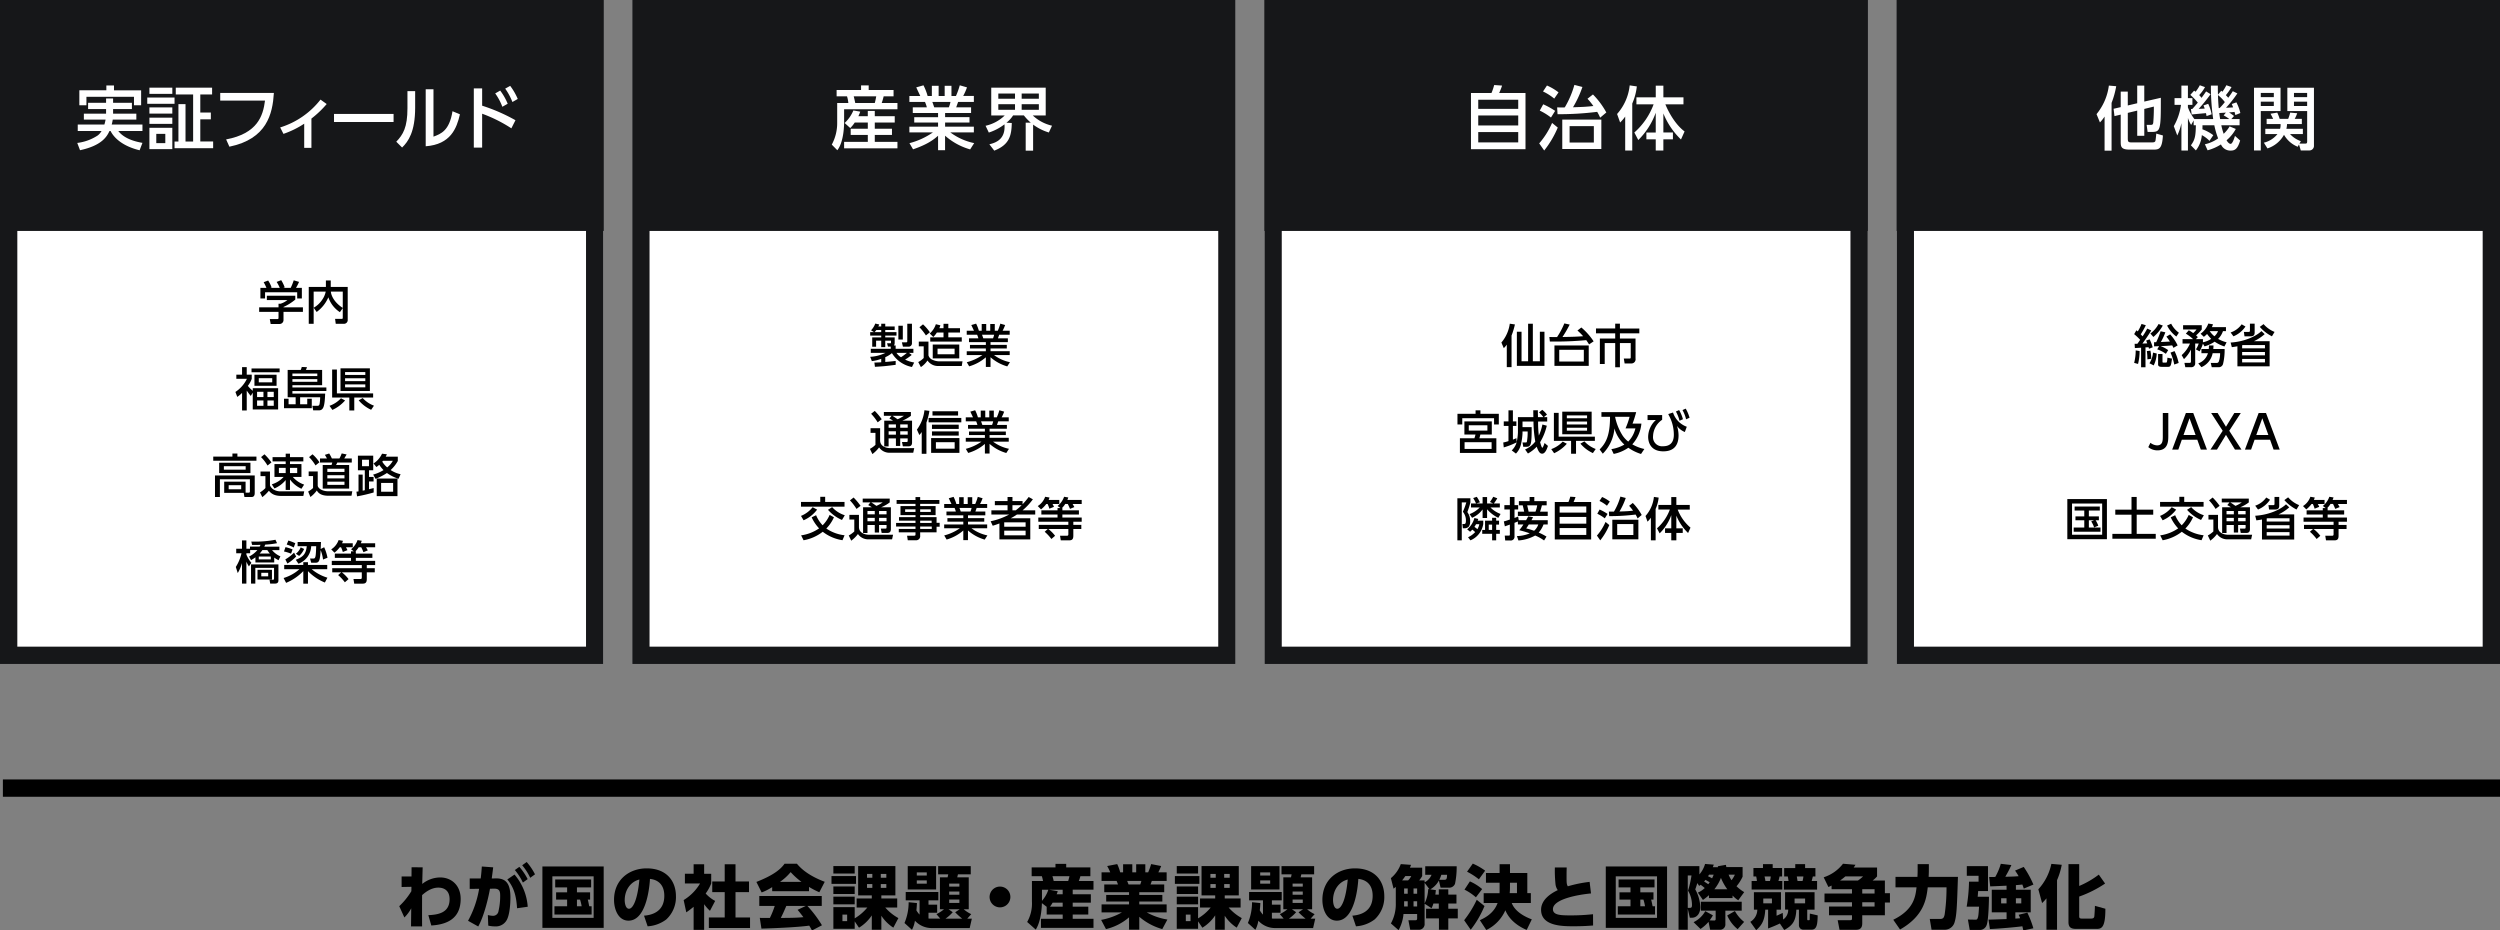 <svg xmlns="http://www.w3.org/2000/svg" width="866" height="322.32" viewBox="0 0 866 322.32">
  <rect x="0" y="0" width="866" height="322.32" fill="#808080" stroke="none"/>
  <g id="img_vision_01" transform="translate(-207 -37)">
    <rect id="長方形_1052" data-name="長方形 1052" width="865" height="6" transform="translate(208 307)"/>
    <g id="グループ_351" data-name="グループ 351">
      <g id="グループ_345" data-name="グループ 345">
        <g id="長方形_727" data-name="長方形 727">
          <rect id="長方形_1054" data-name="長方形 1054" width="209" height="230" transform="translate(207 37)" fill="#fff"/>
          <path id="パス_704" data-name="パス 704" d="M416,267H207V37H416Zm-203-6H410V43H213Z" fill="#161719"/>
        </g>
        <rect id="長方形_1048" data-name="長方形 1048" width="205.473" height="80" transform="translate(210.661 37)" fill="#161719"/>
      </g>
      <g id="実証フィールド">
        <g id="グループ_346" data-name="グループ 346">
          <path id="パス_705" data-name="パス 705" d="M246.174,74.783v1.584h8.055v2.064h-8.175a12.327,12.327,0,0,1-.361,1.7h10.653v2.257h-8.368c2,2.592,5.6,3.624,8.368,4.1l-.986,2.568c-5.748-1.392-8.826-4.2-10.052-6.672h-.385c-.841,1.824-2.549,5.016-10.2,6.648l-.962-2.52a16.524,16.524,0,0,0,7.094-2.592,5.267,5.267,0,0,0,1.323-1.536h-8.248V80.135h9.234a15.246,15.246,0,0,0,.409-1.7H236.05V76.367h7.695V74.783h-6.228V72.6h6.228V71.111h2.429V72.6h6.516v2.184ZM243.841,66.6h2.645v1.68h9.4v5.185h-2.477V70.535H236.939v2.928h-2.453V68.278h9.355Z" fill="#fff"/>
          <path id="パス_706" data-name="パス 706" d="M267.46,70.774v2.185h-9.45V70.774Zm-.769-3.408v2.16h-7.936v-2.16Zm0,6.841v2.136h-7.936V74.207Zm0,3.552v2.16h-7.936v-2.16Zm0,3.5v7.392h-7.936V81.264Zm-2.429,2.111h-3.126v3.217h3.126Zm7-10.3V86.016H273.9v-16.3h-6.012V67.366H280.47v2.353h-4.088v6.264h3.655v2.352h-3.655v7.681h4.449v2.328H267.46V86.016h1.347V73.079Z" fill="#fff"/>
          <path id="パス_707" data-name="パス 707" d="M301.874,69.19c-.457,7.321-2.429,15.938-15.415,18.626l-1.13-2.52c10.8-2.04,12.794-8.065,13.467-13.442H283.285V69.19Z" fill="#fff"/>
          <path id="パス_708" data-name="パス 708" d="M314.877,88.224h-2.5V79.847a31.358,31.358,0,0,1-7.19,3.528l-1.13-2.231A28.4,28.4,0,0,0,318.027,71.5l2.141,1.536a35.019,35.019,0,0,1-5.291,5.04Z" fill="#fff"/>
          <path id="パス_709" data-name="パス 709" d="M343.336,76.463v2.808H322.7V76.463Z" fill="#fff"/>
          <path id="パス_710" data-name="パス 710" d="M350.809,74.279c0,8.353-2.357,11.737-4.521,13.825l-2.02-2.016c2.357-2.448,3.872-4.968,3.872-11.569V68.566h2.669Zm6.348,10.057c2.622-.984,5.508-2.065,6.59-8.809l2.573,1.08c-1.131,4.872-3.223,10.417-11.856,11.065V67.918h2.693Z" fill="#fff"/>
          <path id="パス_711" data-name="パス 711" d="M384.138,81.456a49.21,49.21,0,0,0-10.124-5.065V88.128h-2.886V67.63h2.886v5.977a62.2,62.2,0,0,1,11.543,5.04Zm-3.872-13.081a20.6,20.6,0,0,1,2.6,4.56l-1.851,1.056a19.559,19.559,0,0,0-2.477-4.633Zm3.463-1.633a20.985,20.985,0,0,1,2.621,4.537L384.5,72.335A20.975,20.975,0,0,0,382,67.7Z" fill="#fff"/>
        </g>
      </g>
      <g id="学内_福島県_高速道路_橋梁等" data-name="学内 福島県 高速道路 橋梁等">
        <g id="グループ_347" data-name="グループ 347">
          <path id="パス_712" data-name="パス 712" d="M309.289,139.442v1.329a17.453,17.453,0,0,1-4.082,2.561v.128h6.723v1.569h-6.723V147.9a1.356,1.356,0,0,1-1.312,1.328h-3.138l-.3-1.7h2.577c.448,0,.448-.224.448-.512v-1.985h-6.707V143.46h6.707v-1.248h.705a7.325,7.325,0,0,0,2.368-1.265h-7.122v-1.505Zm-10-2.72a14.247,14.247,0,0,0-.961-1.969l1.553-.576a9.616,9.616,0,0,1,1.2,2.4l-.368.145h3.2a12.739,12.739,0,0,0-1.089-2.066l1.585-.607a12.945,12.945,0,0,1,1.216,2.5l-.528.176h2.593a18.189,18.189,0,0,0,1.056-2.625l1.841.544a15.954,15.954,0,0,1-1.056,2.081h2.033v3.665h-1.617v-2.145H298.82v2.145H297.2v-3.665Z"/>
          <path id="パス_713" data-name="パス 713" d="M315.667,143.6a8.9,8.9,0,0,0,3.009-2.865,7.346,7.346,0,0,0,1.153-2.721h-4.178v11.14h-1.7V136.4h5.939v-2.256h1.68V136.4h5.875v11.333a1.3,1.3,0,0,1-1.473,1.424H323.3l-.224-1.7h2.241c.192,0,.416,0,.416-.336v-3.409l-.992,1.424a9.931,9.931,0,0,1-4-5.154,12.31,12.31,0,0,1-4.05,5.09Zm10.068-5.586h-4.13c.145,1.521,1.265,3.809,4.13,5.65Z"/>
        </g>
        <g id="グループ_348" data-name="グループ 348">
          <path id="パス_714" data-name="パス 714" d="M293.862,174.164c-.577-.735-.9-1.152-1.393-1.872v6.883h-1.616v-6.083a9.753,9.753,0,0,1-1.666,1.392l-.64-1.712a11.513,11.513,0,0,0,3.986-4.545h-3.665v-1.442h1.985v-2.608h1.616v2.608H294.2v1.442a8.536,8.536,0,0,1-1.345,2.432,10.668,10.668,0,0,0,1.7,1.713v-.9h8.787v7.378H294.55v-5.826Zm10-8.2h-9.732v-1.328h9.732Zm-1.057,4.675h-7.667v-3.827h7.667Zm-4.546,2.08h-2.208v1.825h2.208Zm0,3.009h-2.208v1.841h2.208Zm3.042-7.715h-4.659v1.424H301.3Zm.528,4.706H299.64v1.825h2.193Zm0,3.009H299.64v1.841h2.193Z"/>
          <path id="パス_715" data-name="パス 715" d="M313.428,177.029v-1.9H315v3.266h-9.621v-3.266h1.585v1.9h2.449v-2.417h-2.769v-9.475h4.53a5.156,5.156,0,0,0,.352-1.025l1.809.08a6.094,6.094,0,0,1-.368.945h5.618v5.3H308.29v.785h11.765v1.232H308.29v.9h11.348c-.176,4.369-.544,5.794-2.208,5.794h-1.937l-.288-1.569h1.6c.625,0,.8-.144.913-.736a17.414,17.414,0,0,0,.192-2.226h-6.947v2.417Zm3.489-10.643H308.29v.88h8.627Zm0,1.936H308.29v.945h8.627Z"/>
          <path id="パス_716" data-name="パス 716" d="M326.537,175.717a13.157,13.157,0,0,1-4.4,3.281l-.992-1.424a9.989,9.989,0,0,0,3.969-2.609Zm-2.833-2.448h12.549v1.44h-6.531v4.466h-1.713v-4.466h-5.954v-9.7H323.7Zm1.248-8.676h10.18v7.843h-10.18Zm1.585,1.3v.992h7.011v-.992Zm0,2.128v1.008h7.011v-1.008Zm0,2.145v1.008h7.011v-1.008Zm9.027,8.787a12.462,12.462,0,0,1-4.321-3.281l1.392-.784a10.14,10.14,0,0,0,3.906,2.641Z"/>
        </g>
        <g id="グループ_349" data-name="グループ 349">
          <path id="パス_717" data-name="パス 717" d="M295.833,196.609H280.868v-1.44h6.642V194.1h1.729v1.072h6.594Zm-11.172,11.109V203.86h7.411v3.794h1.105c.256,0,.384-.1.384-.416v-4.226H283.172v6.146h-1.7V201.7h13.765v6.147c0,1.281-.848,1.312-.976,1.312h-2.593l-.256-1.44Zm9.092-6.851H282.917V197.3h10.836Zm-1.649-2.385h-7.555v1.2H292.1Zm-1.553,6.6h-4.337v1.408h4.337Z"/>
          <path id="パス_718" data-name="パス 718" d="M297.237,200.339h3.282v4.8a3.032,3.032,0,0,0,1.392,1.52,4.79,4.79,0,0,0,2.289.545h8.179l-.3,1.584h-7.619c-2.721,0-3.618-1.008-4.322-1.792a13.072,13.072,0,0,1-2.273,2.209l-.8-1.633a8.725,8.725,0,0,0,1.873-1.505v-4.13h-1.7Zm1.377-5.971a18.488,18.488,0,0,1,2.417,2.818l-1.361,1.072a14.887,14.887,0,0,0-2.241-2.913Zm2.545,10.4a9.275,9.275,0,0,0,4.1-2.56h-3.185v-4.45h3.889v-.928h-4.545v-1.489h4.545V194.16h1.489v1.185h4.626v1.489h-4.626v.928h3.97v4.45h-2.993a9.034,9.034,0,0,0,3.921,2.657l-.928,1.441a10.181,10.181,0,0,1-3.97-3.218v3.618H305.96V203.3a10.193,10.193,0,0,1-3.889,2.9Zm2.449-5.7v1.809h2.352v-1.809Zm3.841,0v1.809h2.5v-1.809Z"/>
          <path id="パス_719" data-name="パス 719" d="M313.922,200.307h3.138v5.026c.416,1.3,2.224,1.841,3.569,1.841h8.4l-.272,1.553h-7.971c-2.945,0-3.714-1.265-4.034-1.826a10.374,10.374,0,0,1-2.225,2.257l-.784-1.888a9.218,9.218,0,0,0,1.7-1.216v-4.147h-1.521Zm1.328-5.939a12.555,12.555,0,0,1,2.4,2.77l-1.361,1.089a14.308,14.308,0,0,0-2.225-2.882Zm13.606,2.865H323.83a7.076,7.076,0,0,1-.432.849h4.546v8.18h-9.156v-8.18h3.042a5.408,5.408,0,0,0,.272-.849h-4.258V195.81h2.417c-.24-.417-.64-1.137-.72-1.249l1.488-.481a13.157,13.157,0,0,1,.929,1.73h2.625a12.443,12.443,0,0,0,.784-1.746l1.7.353c-.127.239-.208.384-.816,1.393h2.609Zm-8.467,2.146v1.088h5.938v-1.088Zm0,2.24v1.089h5.938v-1.089Zm0,2.241v1.089h5.938V203.86Z"/>
          <path id="パス_720" data-name="パス 720" d="M336.441,207.59a52.655,52.655,0,0,1-5.762,1.345l-.208-1.618c.208-.015.512-.063.72-.1V201.4h1.441v5.57c.16-.032.528-.112.736-.16v-6.9h-2.385v-5.074h5.3v5.074h-1.456V202.2h1.584v1.585h-1.584v2.69c.272-.08.4-.113,1.616-.416Zm-1.632-11.332h-2.4v2.224h2.4Zm9.988-1.073v1.5a12.03,12.03,0,0,1-2.482,3.138,9.917,9.917,0,0,0,3.442,1.441l-.7,1.584a14.038,14.038,0,0,1-4.018-2,21.559,21.559,0,0,1-3.953,2.032l-.817-1.488a13.662,13.662,0,0,0,3.586-1.553A10.721,10.721,0,0,1,338.378,198a9.215,9.215,0,0,1-.992.784l-.993-1.232a8.152,8.152,0,0,0,2.945-3.394l1.681.208c-.176.385-.208.433-.4.817Zm-.112,13.669H337.5v-6.082h7.187Zm-1.505-4.561h-4.162v3.041h4.162Zm-3.521-7.667c-.113.144-.144.176-.241.3a8.316,8.316,0,0,0,1.7,1.984,7.258,7.258,0,0,0,1.953-2.288Z"/>
        </g>
        <g id="グループ_350" data-name="グループ 350">
          <path id="パス_721" data-name="パス 721" d="M293.3,229.778a9.217,9.217,0,0,0,2.849-2.224h-2.5v1.089h-1.3v.463a10.061,10.061,0,0,0,1.728,2.85l-.848,1.248a8.763,8.763,0,0,1-.88-1.665v7.619h-1.521v-7.106a13.906,13.906,0,0,1-1.472,3.457l-.673-2.113a14.734,14.734,0,0,0,1.969-4.753h-1.825V227.09h2v-2.9h1.521v2.9h1.248v-.736h3.33c.064-.113.112-.193.336-.625-1.121.048-1.841.048-1.889.048-.464,0-.784-.016-1.072-.032l-.24-1.152a37.081,37.081,0,0,0,8.355-.624l.544,1.184a25.2,25.2,0,0,1-4.081.5c-.08.176-.16.384-.321.705h5.219v1.2h-2.545a7.653,7.653,0,0,0,2.9,2.161l-.64,1.345a11.7,11.7,0,0,1-1.5-.914v1.681h-6.515v-1.776a13.758,13.758,0,0,1-1.52.976Zm10.149,2.738v5.506c0,1.136-.849,1.136-1.393,1.136H300.6l-.24-1.328h.945c.56,0,.624-.016.624-.7V233.7h-6.483v5.458h-1.488v-6.642Zm-2.242,1.873v3.361H296.2v-3.361Zm-4.562-4.611v1.009h4.163v-1.009Zm3.826-1.04a10.074,10.074,0,0,1-.864-1.184h-1.713a9.794,9.794,0,0,1-.944,1.184Zm-2.961,6.691v1.217H299.9v-1.217Z"/>
          <path id="パス_722" data-name="パス 722" d="M305.45,232.692h6.611v-.944h1.616v.944h6.675v1.472h-5.394a15.349,15.349,0,0,0,5.458,2.945l-.88,1.681a17.174,17.174,0,0,1-5.859-3.953v4.338h-1.616v-4.338a17.686,17.686,0,0,1-5.955,4.065l-.864-1.68a14.678,14.678,0,0,0,5.49-3.058H305.45Zm.448-6.163a14.081,14.081,0,0,1,2.449.8l-.528,1.473a12.7,12.7,0,0,0-2.449-.769Zm-.064,4.242a12.993,12.993,0,0,0,3.025-2.353l.721,1.36a13.755,13.755,0,0,1-3.026,2.434Zm1.057-6.531a19.86,19.86,0,0,1,2.4.929l-.544,1.488a11.6,11.6,0,0,0-2.434-1.024Zm11.3.5c-.032.513-.08,1.89-.112,2.434l1.216-.608a16.4,16.4,0,0,1,1.153,3.633l-1.552.624a13.022,13.022,0,0,0-.833-3.281c-.176,3.7-.544,4.386-1.729,4.386H314.8l-.4-1.457h1.249c.736,0,.769-1.12.88-4.274H314.8a6.819,6.819,0,0,1-4.418,6.082l-.928-1.376c2.689-.992,3.553-2.193,3.809-4.706h-3.169v-1.457Zm-8.708,4.082a5.351,5.351,0,0,0,1.681-2.209l1.185.544a6.78,6.78,0,0,1-1.729,2.417Z"/>
          <path id="パス_723" data-name="パス 723" d="M324.694,226.577a10.188,10.188,0,0,1-1.824,1.873l-1.137-1.152a6.27,6.27,0,0,0,2.561-3.218l1.5.257a5.2,5.2,0,0,1-.3.848h3.7v1.392h-2.353a7.248,7.248,0,0,1,.512.993l-1.6.64a10.938,10.938,0,0,0-.608-1.633Zm4.882,1.409-.96-.72a7.24,7.24,0,0,0,2.24-3.186l1.457.24c-.1.273-.16.465-.32.865h4.962v1.392H333.8c.352.593.416.705.608,1.073l-1.505.624c-.288-.72-.7-1.569-.768-1.7h-.88a8.124,8.124,0,0,1-1.121,1.409h.128v.785h5.731v1.472h-5.731v1.04h6.691v1.457h-2.9v1.088h2.769v1.425h-2.769v2.064c0,.881,0,1.858-1.361,1.858H329.7l-.256-1.6h2.4c.3,0,.48-.08.48-.56v-1.761H325.4a11.765,11.765,0,0,1,2.337,2.352l-1.28,1.105a15.393,15.393,0,0,0-2.321-2.5l1.073-.96h-3.122v-1.425h10.244V232.74h-10.4v-1.457h6.658v-1.04h-5.6v-1.472h5.6v-.785Z"/>
        </g>
      </g>
    </g>
    <g id="グループ_357" data-name="グループ 357">
      <g id="グループ_352" data-name="グループ 352">
        <g id="長方形_727-2" data-name="長方形 727-2">
          <rect id="長方形_1055" data-name="長方形 1055" width="209" height="230" transform="translate(426 37)" fill="#fff"/>
          <path id="パス_724" data-name="パス 724" d="M635,267H426V37H635Zm-203-6H629V43H432Z" fill="#161719"/>
        </g>
        <rect id="長方形_1048-2" data-name="長方形 1048-2" width="205.668" height="80" transform="translate(426.332 37)" fill="#161719"/>
      </g>
      <g id="産業界">
        <g id="グループ_353" data-name="グループ 353">
          <path id="パス_725" data-name="パス 725" d="M496.8,68.183h8.473V66.574h2.64v1.609h8.617v2.183H513.1a21.248,21.248,0,0,1-.672,2.305h5.448v2.183H499.4V79.2c0,.769,0,6.841-2.352,9.841l-1.92-1.944A15.65,15.65,0,0,0,497,79.439V72.671h3.864a11.064,11.064,0,0,0-.456-2.305h-3.6Zm6.289,11.256a11.362,11.362,0,0,1-1.56,1.92l-1.945-1.752a12.615,12.615,0,0,0,3.025-4.344l2.376.408a12.908,12.908,0,0,1-.648,1.584h3.264V75.431h2.424v1.824h6.913v2.184h-6.913V81.6h5.953v2.135h-5.953v2.4h7.849v2.257H499.4V86.136h8.209v-2.4h-5.928V81.6h5.928V79.439Zm-.361-9.073c.144.481.409,1.729.529,2.305h6.768c.216-.792.36-1.488.5-2.305Z" fill="#fff"/>
          <path id="パス_726" data-name="パス 726" d="M543.061,88.752A22.208,22.208,0,0,1,534.373,84v5.04h-2.425V84.023c-1.536,1.345-3.6,2.977-8.664,4.706l-1.249-2.137a25.393,25.393,0,0,0,8.113-3.72h-8.137V80.88h9.937V79.439h-8.257V77.591h8.257v-1.44h-8.761V74.183h4.873a11.522,11.522,0,0,0-.648-1.872h-5.4V70.246h3.769c-.168-.359-.936-1.992-1.392-2.975l2.5-.721a19.48,19.48,0,0,1,1.44,3.7h1.464V66.718h2.352v3.528h2.089V66.718h2.352v3.528h1.56a26.058,26.058,0,0,0,1.32-3.7l2.5.721a19.835,19.835,0,0,1-1.32,2.975h3.7v2.065h-5.448c-.12.312-.576,1.608-.672,1.872h5.16v1.968h-9v1.44h8.448v1.848h-8.448V80.88h9.96v1.992H536.2a20.9,20.9,0,0,0,8.256,3.7Zm-7.393-14.569a9.878,9.878,0,0,0,.577-1.872h-6.289c.12.264.552,1.584.672,1.872Z" fill="#fff"/>
          <path id="パス_727" data-name="パス 727" d="M549.717,86.976c3.12-.7,5.593-2.376,5.233-6.913a17.8,17.8,0,0,1-5.425,2.857L548.4,80.567a13.856,13.856,0,0,0,6.648-3.576h-4.68V67.366h18.866v9.625h-4.489a14.537,14.537,0,0,0,6.673,3.552l-1.1,2.353a17.856,17.856,0,0,1-5.449-2.737v9.026h-2.568v-9.7h1.752a17.41,17.41,0,0,1-2.376-2.5h-3.744a10.157,10.157,0,0,1-2.3,2.521l1.848.1c-.1,4.416-.84,7.537-6.073,9.578Zm3.1-17.57v1.8H558.6v-1.8Zm0,3.7v1.92H558.6V73.1Zm8.089-3.7v1.8h5.952v-1.8Zm0,3.7v1.92h5.952V73.1Z" fill="#fff"/>
        </g>
      </g>
      <g id="製造業_通信業_交通事業者等" data-name="製造業 通信業 交通事業者等">
        <g id="グループ_354" data-name="グループ 354">
          <path id="パス_728" data-name="パス 728" d="M509.889,162.59c.864-.016,1.472-.032,2.369-.1v-1.2a13.063,13.063,0,0,1-3.25.8l-.576-1.489a13.489,13.489,0,0,0,5.3-1.376h-5.09v-1.393h6.915v-.769h-.96l-.321-1.152h1.169c.144,0,.192-.1.192-.224V155H513.65v2.257h-1.392V155h-1.777v2.1h-1.345v-3.234h3.122v-.608h-3.826v-1.216h1.313l-1.009-.625a6.688,6.688,0,0,0,1.457-2.337l1.392.32c-.224.481-.256.545-.335.689h1.008v-.944h1.392v.944h3.266v1.217H513.65v.736h3.89v1.216h-3.89v.608h3.266V155.8a1.5,1.5,0,0,1-.256.865h.592v1.168H523.4v1.393h-1.536l.96.72a17.611,17.611,0,0,1-2.3,1.616,10.853,10.853,0,0,0,3.153,1.009l-.768,1.553a10.456,10.456,0,0,1-6.947-4.8,9.874,9.874,0,0,1-2.3,1.409v1.649c1.841-.144,2.9-.273,3.6-.353v1.345c-2.865.368-3.922.513-7.187.689Zm2.369-10.548v-.736h-1.681a5.666,5.666,0,0,1-.64.736Zm5.282,7.187a4.9,4.9,0,0,0,1.568,1.52,20.086,20.086,0,0,0,2.049-1.52Zm.656-9.4h1.537v4.786H518.2Zm3.089-.688H522.9v6.642a1.183,1.183,0,0,1-1.233,1.313h-1.888l-.368-1.505h1.408c.416,0,.464-.176.464-.449Z"/>
          <path id="パス_729" data-name="パス 729" d="M525.269,155.339h3.346v4.754a2.4,2.4,0,0,0,1.424,1.553,6.107,6.107,0,0,0,2.241.528h8.131l-.256,1.6h-8a4.361,4.361,0,0,1-3.874-1.9,8.186,8.186,0,0,1-2.289,2.288l-.912-1.744a7.6,7.6,0,0,0,1.889-1.409v-4.049h-1.7Zm1.457-5.986a15.1,15.1,0,0,1,2.385,2.752l-1.377,1.089a17.711,17.711,0,0,0-2.241-2.833Zm6.018.335a6.88,6.88,0,0,1-.352.993h1.441V149.16H535.5v1.521h4.049v1.505H535.5v1.665h4.657v1.472H529.239v-1.472h4.594v-1.665h-2.3a9.191,9.191,0,0,1-1.233,1.552l-1.233-1.217a7.24,7.24,0,0,0,2.114-3.216Zm6.547,6.66v4.8H530.1v-4.8Zm-7.523,1.424v1.937h5.906v-1.937Z"/>
          <path id="パス_730" data-name="パス 730" d="M555.912,163.919a14.822,14.822,0,0,1-5.795-3.17v3.361H548.5v-3.344a15.247,15.247,0,0,1-5.778,3.136l-.832-1.424A16.93,16.93,0,0,0,547.3,160h-5.426v-1.329H548.5v-.96h-5.506v-1.232H548.5v-.961h-5.842V154.2h3.249a7.7,7.7,0,0,0-.432-1.248h-3.6v-1.377h2.513c-.112-.24-.624-1.328-.929-1.984l1.665-.481a13.026,13.026,0,0,1,.96,2.465h.977v-2.352h1.568v2.352h1.393v-2.352h1.569v2.352h1.04a17.5,17.5,0,0,0,.881-2.465l1.664.481a13.261,13.261,0,0,1-.88,1.984h2.465v1.377h-3.634c-.08.208-.384,1.072-.448,1.248h3.442v1.313h-6v.961h5.634v1.232h-5.634v.96h6.643V160h-5.427a13.953,13.953,0,0,0,5.507,2.465Zm-4.931-9.717a6.483,6.483,0,0,0,.385-1.248h-4.194c.08.176.368,1.057.448,1.248Z"/>
        </g>
        <g id="グループ_355" data-name="グループ 355">
          <path id="パス_731" data-name="パス 731" d="M508.56,185.339h3.314v4.225c0,2.034,2.032,2.674,3.553,2.674h8.26l-.337,1.584h-7.987a4.328,4.328,0,0,1-3.842-1.841,10.886,10.886,0,0,1-2.32,2.306l-.865-1.793a9.471,9.471,0,0,0,1.921-1.392v-4.146h-1.7Zm1.457-6a22.016,22.016,0,0,1,2.417,2.881l-1.409,1.072a17.114,17.114,0,0,0-2.273-2.961Zm5.826,1.7H513.17v-1.328h9.364v1.328a12.762,12.762,0,0,1-2.977,1.681h3.377v7.571c0,1.137-.656,1.328-1.3,1.328h-1.889l-.289-1.5h1.569c.368,0,.4-.209.4-.464v-.785h-2.593v2.61h-1.488v-2.61h-2.529v2.753H513.3v-8.9h3.041a8.153,8.153,0,0,0-1.264-.752Zm-1.024,2.978v1.152h2.529v-1.152Zm0,2.369v1.183h2.529V186.38Zm1.312-5.347c.609.368,1.2.784,1.793,1.2a13.3,13.3,0,0,0,2.177-1.2Zm2.705,2.978v1.152h2.593v-1.152Zm0,2.369v1.183h2.593V186.38Z"/>
          <path id="パス_732" data-name="パス 732" d="M527.915,194.19h-1.632v-7.539a7.707,7.707,0,0,1-.817,1.041l-.848-1.873a13.939,13.939,0,0,0,2.609-6.707l1.729.208a23.086,23.086,0,0,1-1.041,4.082ZM540,183.307H528.667V181.77H540Zm-.656,10.563h-9.8v-5.122h9.8Zm-.24-8.291h-9.268v-1.473H539.1Zm0,2.321h-9.268v-1.472H539.1Zm-.225-6.962h-8.867v-1.473h8.867Zm-1.184,9.251h-6.5v2.241h6.5Z"/>
          <path id="パス_733" data-name="パス 733" d="M555.579,193.919a14.822,14.822,0,0,1-5.795-3.17v3.361h-1.617v-3.344a15.247,15.247,0,0,1-5.778,3.136l-.832-1.424a16.93,16.93,0,0,0,5.41-2.481h-5.426v-1.329h6.626v-.96h-5.506v-1.232h5.506v-.961h-5.842V184.2h3.249a7.7,7.7,0,0,0-.432-1.248h-3.6v-1.377h2.513c-.112-.24-.624-1.328-.929-1.984l1.665-.481a13.026,13.026,0,0,1,.96,2.465h.977v-2.352h1.568v2.352h1.393v-2.352h1.569v2.352h1.04a17.5,17.5,0,0,0,.881-2.465l1.664.481a13.261,13.261,0,0,1-.88,1.984h2.465v1.377h-3.634c-.08.208-.384,1.072-.448,1.248h3.442v1.313h-6v.961h5.634v1.232h-5.634v.96h6.643V190H551a13.953,13.953,0,0,0,5.507,2.465Zm-4.931-9.717a6.483,6.483,0,0,0,.385-1.248h-4.194c.08.176.368,1.057.448,1.248Z"/>
        </g>
        <g id="グループ_356" data-name="グループ 356">
          <path id="パス_734" data-name="パス 734" d="M492.835,209.1v1.76h6.707v1.649H484.464v-1.649h6.675V209.1Zm-8.371,6.61A9.908,9.908,0,0,0,488.5,212.7l1.552.832a11.718,11.718,0,0,1-4.69,3.7Zm5.234-.24a11.433,11.433,0,0,0,2.257,3.489,11.606,11.606,0,0,0,2.433-3.6l1.489.833a13.31,13.31,0,0,1-2.641,3.889,13.99,13.99,0,0,0,6.322,2.337l-.72,1.713A14.725,14.725,0,0,1,492,221.2a15.055,15.055,0,0,1-6.643,2.946l-.848-1.7a14.5,14.5,0,0,0,6.227-2.417,14.079,14.079,0,0,1-2.577-3.826Zm5.554-2.8a9.982,9.982,0,0,0,4.386,2.817l-.976,1.632a13.714,13.714,0,0,1-4.85-3.52Z"/>
          <path id="パス_735" data-name="パス 735" d="M501.229,215.339h3.313v4.225c0,2.034,2.033,2.674,3.554,2.674h8.259l-.336,1.584h-7.987a4.328,4.328,0,0,1-3.842-1.841,10.886,10.886,0,0,1-2.32,2.306l-.865-1.793a9.471,9.471,0,0,0,1.921-1.392v-4.146h-1.7Zm1.457-6a22.014,22.014,0,0,1,2.417,2.881l-1.409,1.072a17.116,17.116,0,0,0-2.273-2.961Zm5.826,1.7h-2.673v-1.328H515.2v1.328a12.762,12.762,0,0,1-2.977,1.681H515.6v7.571c0,1.137-.656,1.328-1.3,1.328h-1.89l-.288-1.5H513.7c.368,0,.4-.209.4-.464v-.785h-2.593v2.61h-1.488v-2.61h-2.529v2.753h-1.521v-8.9h3.041a8.154,8.154,0,0,0-1.264-.752Zm-1.024,2.978v1.152h2.529v-1.152Zm0,2.369v1.183h2.529V216.38Zm1.312-5.347c.609.368,1.2.784,1.793,1.2a13.3,13.3,0,0,0,2.177-1.2Zm2.705,2.978v1.152H514.1v-1.152Zm0,2.369v1.183H514.1V216.38Z"/>
          <path id="パス_736" data-name="パス 736" d="M532.405,211.529h-6.659v.769h5.346v3.137h-5.346v.705h5.682v1.952H532.5v1.361h-1.073V221.4h-5.682v1.169a1.4,1.4,0,0,1-1.392,1.584h-2.9l-.241-1.584h2.417c.432,0,.5-.128.5-.5V221.4h-5.794v-1.184h5.794v-.832h-6.722v-1.233h6.722v-.8h-5.714V216.14h5.714v-.705h-5.2V212.3h5.2v-.769h-6.546V210.2h6.546v-1.024h1.617V210.2h6.659Zm-8.276,1.906h-3.585v.9h3.585Zm5.3,0h-3.682v.9h3.682Zm.288,3.92h-3.97v.8h3.97Zm.048,2.034h-4.018v.832h4.018Z"/>
          <path id="パス_737" data-name="パス 737" d="M548.1,223.919a14.821,14.821,0,0,1-5.795-3.17v3.361h-1.617v-3.344a15.247,15.247,0,0,1-5.778,3.136l-.832-1.424a16.943,16.943,0,0,0,5.41-2.481h-5.426v-1.329h6.626v-.96h-5.506v-1.232h5.506v-.961H534.85V214.2H538.1a7.708,7.708,0,0,0-.432-1.248h-3.6v-1.377h2.513c-.112-.24-.624-1.328-.929-1.984l1.665-.481a13.026,13.026,0,0,1,.96,2.465h.977v-2.352h1.568v2.352h1.393v-2.352h1.569v2.352h1.04a17.506,17.506,0,0,0,.881-2.465l1.664.481a13.274,13.274,0,0,1-.88,1.984h2.465v1.377h-3.634c-.08.208-.384,1.072-.448,1.248h3.442v1.313h-6v.961h5.634v1.232h-5.634v.96h6.643V220h-5.427a13.953,13.953,0,0,0,5.507,2.465Zm-4.931-9.717a6.474,6.474,0,0,0,.385-1.248h-4.194c.08.176.368,1.057.448,1.248Z"/>
          <path id="パス_738" data-name="パス 738" d="M564.787,209.961a21.609,21.609,0,0,1-3.554,3.81h4.37v1.456H559.28a22.692,22.692,0,0,1-2.16,1.3h6.77v7.331H553.2v-5.538c-.768.3-1.248.464-2.321.8l-.72-1.553a23.827,23.827,0,0,0,6.418-2.336h-6.162v-1.456h5.6v-1.777h-4.4v-1.425h4.4V209.16h1.7v1.409h3.505v1.1a22.033,22.033,0,0,0,2.113-2.514Zm-2.514,7.971h-7.41v1.537h7.41Zm0,2.881h-7.41v1.617h7.41Zm-3.409-7.042a21.591,21.591,0,0,0,2.049-1.777h-3.2v1.777Z"/>
          <path id="パス_739" data-name="パス 739" d="M569.44,211.577a10.154,10.154,0,0,1-1.825,1.873l-1.136-1.152a6.27,6.27,0,0,0,2.561-3.218l1.5.257a5.119,5.119,0,0,1-.3.848h3.7v1.392h-2.353a7.176,7.176,0,0,1,.513.993l-1.6.64a11.05,11.05,0,0,0-.608-1.633Zm4.882,1.409-.961-.72a7.233,7.233,0,0,0,2.241-3.186l1.457.24c-.1.273-.16.465-.32.865H581.7v1.392h-3.154c.352.593.416.705.609,1.073l-1.505.624c-.288-.72-.7-1.569-.768-1.7H576a8.165,8.165,0,0,1-1.12,1.409h.128v.785h5.73v1.472h-5.73v1.04H581.7v1.457h-2.9v1.088h2.769v1.425H578.8v2.064c0,.881,0,1.858-1.361,1.858H574.45l-.256-1.6h2.4c.3,0,.48-.08.48-.56v-1.761h-6.931a11.767,11.767,0,0,1,2.337,2.352l-1.28,1.105a15.365,15.365,0,0,0-2.322-2.5l1.073-.96h-3.121v-1.425h10.244V217.74H566.67v-1.457h6.659v-1.04h-5.6v-1.472h5.6v-.785Z"/>
        </g>
      </g>
    </g>
    <g id="グループ_362" data-name="グループ 362">
      <g id="長方形_727-3" data-name="長方形 727-3">
        <rect id="長方形_1056" data-name="長方形 1056" width="209" height="230" transform="translate(645 37)" fill="#fff"/>
        <path id="パス_740" data-name="パス 740" d="M854,267H645V37H854Zm-203-6H848V43H651Z" fill="#161719"/>
      </g>
      <rect id="長方形_1048-3" data-name="長方形 1048-3" width="209" height="80" transform="translate(645 37)" fill="#161719"/>
      <g id="自治体">
        <g id="グループ_358" data-name="グループ 358">
          <path id="パス_741" data-name="パス 741" d="M723.648,69.215a19.9,19.9,0,0,0,.937-2.761l2.736.192a20.905,20.905,0,0,1-1.009,2.569h9.122V88.68H716.545V69.215Zm9.266,2.328h-13.85v3.168h13.85Zm0,5.448h-13.85v3.481h13.85Zm0,5.761h-13.85v3.576h13.85Z" fill="#fff"/>
          <path id="パス_742" data-name="パス 742" d="M740.18,86.664a27.582,27.582,0,0,0,4.464-7.081l1.967,1.608a33.638,33.638,0,0,1-4.7,7.945Zm4.08-8.953a21.4,21.4,0,0,0-3.889-2.4l1.2-2.184a26.552,26.552,0,0,1,4.128,2.28Zm1.128-6.553a18.061,18.061,0,0,0-3.889-2.471l1.368-2.065A18.2,18.2,0,0,1,746.875,69ZM758.8,69.719a27.9,27.9,0,0,1,4.632,6.24l-2.136,1.8a16.09,16.09,0,0,0-1.031-2.016,106.95,106.95,0,0,1-13.731.817l-.143-2.353c1.872.023,2.088.023,2.64,0a31.862,31.862,0,0,0,3.336-7.8l2.784.72a36.821,36.821,0,0,1-3.263,7.033c3.744-.12,4.56-.168,7.056-.432a22.378,22.378,0,0,0-2.041-2.52Zm2.9,18.889H748.172V78.432h13.537Zm-2.592-7.92h-8.4v5.688h8.4Z" fill="#fff"/>
          <path id="パス_743" data-name="パス 743" d="M769.966,77.375a14.109,14.109,0,0,1-1.753,2.064l-1.056-2.952a17.642,17.642,0,0,0,4.368-9.913l2.473.361a20.247,20.247,0,0,1-1.584,5.927V89.136h-2.448Zm3.168,5.521a24.087,24.087,0,0,0,6.673-9.746h-5.953V70.727h6.7V66.67h2.64v4.057h6.96V73.15h-6.264c1.368,3.337,3.744,7.225,6.648,9.385l-1.248,2.785a26.131,26.131,0,0,1-6.1-9.025v6.6H786.5v2.375h-3.312v3.865h-2.64V85.271h-3.24V82.9h3.24V76.055a25.365,25.365,0,0,1-6.049,9.457Z" fill="#fff"/>
        </g>
      </g>
      <g id="仙台市_宮城県及び_隣接自治体" data-name="仙台市 宮城県及び 隣接自治体">
        <g id="グループ_359" data-name="グループ 359">
          <path id="パス_744" data-name="パス 744" d="M730.6,164.175h-1.649V156.38a8.045,8.045,0,0,1-1.041,1.216l-.832-1.937a12.723,12.723,0,0,0,2.913-6.53l1.777.256a25.593,25.593,0,0,1-1.168,3.857Zm7.378-15.03v13h2.434V151.914H742v11.813h-9.556V151.914h1.617v10.228h2.273v-13Z"/>
          <path id="パス_745" data-name="パス 745" d="M754.775,150.441a22.359,22.359,0,0,1,4.258,4.8l-1.584,1.057c-.4-.656-.609-.961-.976-1.473a116.749,116.749,0,0,1-12.6.48l-.176-1.569c.529.016.752.016,2.674.016a25.956,25.956,0,0,0,2.512-4.722l1.857.4a40.286,40.286,0,0,1-2.5,4.305c2.9-.048,4.754-.08,7.155-.272a18.889,18.889,0,0,0-1.968-1.969Zm2.562,13.3H745.46v-7.074h11.877Zm-1.7-5.57h-8.516v4.066h8.516Z"/>
          <path id="パス_746" data-name="パス 746" d="M766.508,149.112h1.633v1.681h6.722v1.665h-6.722v1.809h5.41v6.93a1.457,1.457,0,0,1-1.456,1.713h-2.322l-.287-1.713H771.5c.336,0,.385-.16.385-.48v-4.882h-3.746v8.388h-1.633v-8.388h-3.633V163.1h-1.681v-8.836h5.314v-1.809H759.85v-1.665h6.658Z"/>
        </g>
        <g id="グループ_360" data-name="グループ 360">
          <path id="パス_747" data-name="パス 747" d="M724.541,184.043v-2.178H713.529v2.178h-1.665v-3.714h6.275v-1.184h1.68v1.184h6.37v3.714Zm-.783,3.489H719.8c-.128.512-.177.688-.337,1.281h5.875v5.074H712.713v-5.074h5.025a10.65,10.65,0,0,0,.369-1.281h-3.841V182.97h9.492Zm-.065,2.657h-9.364v2.321h9.364Zm-1.457-5.875h-6.45v1.841h6.45Z"/>
          <path id="パス_748" data-name="パス 748" d="M730.665,193.022a6.406,6.406,0,0,0,1.7-2.8,24.631,24.631,0,0,1-4.465,1.76l-.175-1.7a14.4,14.4,0,0,0,1.808-.48v-5.25H727.9V182.97h1.633v-3.841h1.536v3.841h1.2v1.585h-1.2v4.721a11.45,11.45,0,0,0,1.2-.5l.112,1.377a19.091,19.091,0,0,0,.433-3.361v-5.3h5.345c-.032-1.712-.032-1.9-.032-2.368h1.585c0,.336.031,1.92.048,2.368h1.856a8.9,8.9,0,0,0-1.5-1.632l1.12-.9a8.828,8.828,0,0,1,1.633,1.648l-1.073.88h1.153v1.537h-3.153a37.938,37.938,0,0,0,.256,4.85,16.553,16.553,0,0,0,1.232-3.825l1.522.416a19.624,19.624,0,0,1-2.306,5.714c.112.4.528,1.92.753,1.92s.656-1.215.783-1.648l1.169,1.009c-.24.736-.864,2.688-1.985,2.688-.608,0-1.168-.288-1.9-2.417a12.824,12.824,0,0,1-3.041,2.369l-.993-1.408a9.023,9.023,0,0,0,3.537-2.737,41.457,41.457,0,0,1-.624-6.931H734.4v1.937h3.169c0,2.433,0,5.138-.432,6.034-.384.768-.864.768-1.536.768h-.946l-.255-1.488h1.041c.287,0,.4-.064.463-.208a18,18,0,0,0,.273-3.618H734.4v.625a20.247,20.247,0,0,1-.512,3.7,6.7,6.7,0,0,1-1.762,3.346Z"/>
          <path id="パス_749" data-name="パス 749" d="M749.75,190.717a13.177,13.177,0,0,1-4.4,3.281l-.993-1.424a9.975,9.975,0,0,0,3.969-2.609Zm-2.834-2.448h12.549v1.44h-6.53v4.466h-1.713v-4.466h-5.954v-9.7h1.648Zm1.248-8.676h10.181v7.843H748.164Zm1.586,1.3v.992h7.01v-.992Zm0,2.128v1.008h7.01v-1.008Zm0,2.145v1.008h7.01v-1.008Zm9.027,8.787a12.467,12.467,0,0,1-4.322-3.281l1.393-.784a10.124,10.124,0,0,0,3.906,2.641Z"/>
          <path id="パス_750" data-name="パス 750" d="M765.178,192.574a12.978,12.978,0,0,0,4.5-1.569,12.247,12.247,0,0,1-3.442-5.6,13.932,13.932,0,0,1-4.034,8.755l-1.089-1.472c2.209-2.225,3.6-4.882,3.6-11.3h-2.977v-1.633h12.037a36.263,36.263,0,0,1-1.264,3.985h3.073a12.366,12.366,0,0,1-3.153,7.171,13.885,13.885,0,0,0,4.177,1.617l-1.153,1.729a15.631,15.631,0,0,1-4.4-2.161,13.5,13.5,0,0,1-5.073,2.144Zm4.9-7.171a26.328,26.328,0,0,0,1.408-4.017h-5.009v.063a19.3,19.3,0,0,0,2.608,6.451,9.188,9.188,0,0,0,1.937,2.065A9.651,9.651,0,0,0,773.5,185.4Z"/>
          <path id="パス_751" data-name="パス 751" d="M782.77,180.777v1.633a7.158,7.158,0,0,0-3.154,5.731,3.14,3.14,0,0,0,3.457,3.44c2.322,0,3.745-1.168,3.745-4a14,14,0,0,0-1.392-6.066c-.287-.545-.384-.753-.543-1.089l1.648-.529a7.811,7.811,0,0,0,4.77,4.931l-.672,1.824a6.38,6.38,0,0,1-2.722-2.112,10.97,10.97,0,0,1,.544,3.281c0,3.154-1.376,5.522-5.281,5.522-4.9,0-5.25-3.9-5.25-4.962a7.947,7.947,0,0,1,2.672-5.89l-2.881.031v-1.744Zm5.874-1.728a13.048,13.048,0,0,1,1.329,3.169l-1.186.528a13.325,13.325,0,0,0-1.248-3.2Zm2.289-.5a13.626,13.626,0,0,1,1.329,3.152l-1.2.545a12.3,12.3,0,0,0-1.249-3.2Z"/>
        </g>
        <g id="グループ_361" data-name="グループ 361">
          <path id="パス_752" data-name="パス 752" d="M711.832,209.608h4.514v1.425a28.2,28.2,0,0,1-1.057,3.346,5.286,5.286,0,0,1,.977,3.265,3.04,3.04,0,0,1-.48,1.777,2.01,2.01,0,0,1-1.377.576h-.672l-.16-1.473h.5c.464,0,.72-.128.72-1.249a4.665,4.665,0,0,0-1.056-2.993,23.912,23.912,0,0,0,1.185-3.249h-1.568v13.142h-1.522Zm7.235,7.156a4.809,4.809,0,0,1-.192.591H720.8v1.169a7.321,7.321,0,0,1-4.45,5.651l-.817-1.072a7.97,7.97,0,0,0,2.465-1.778,9.54,9.54,0,0,0-.992-.864,6.119,6.119,0,0,1-.768.736l-1.008-.832a7.7,7.7,0,0,0,2.5-3.922Zm-3.008-1.681a9.831,9.831,0,0,0,3.521-2.289h-3.025V211.4H718.3a12.653,12.653,0,0,0-.992-1.873l1.248-.431a11.979,11.979,0,0,1,1.089,1.921l-1.33.383h2.258v-2.224h1.553V211.4h2.112l-1.135-.511a11.85,11.85,0,0,0,1.152-1.81l1.408.528a17.129,17.129,0,0,1-1.184,1.793h2.065v1.393h-3.25a9.743,9.743,0,0,0,3.506,2.241l-.785,1.345a11.912,11.912,0,0,1-3.889-2.978v3.041h-1.553v-2.977a8.962,8.962,0,0,1-3.65,2.9Zm2.24,3.505a9.18,9.18,0,0,1-.561.929,6.866,6.866,0,0,1,1.026.8,5.186,5.186,0,0,0,.672-1.729Zm7.971-1.233v1.377h-.993v1.841h1.266v1.345h-1.266v2.257h-1.408v-2.257h-3.426v-1.345h.977v-3.218h2.449v-.992h1.408v.992Zm-3.569,1.377v1.841h1.168v-1.841Z"/>
          <path id="パス_753" data-name="パス 753" d="M732.793,217.644c-.354.16-.785.32-1.169.464v4.738a1.293,1.293,0,0,1-1.473,1.377h-1.745l-.16-1.7h1.3c.352,0,.465,0,.465-.384v-3.425c-.577.208-1.473.527-1.73.607l-.352-1.7c.529-.145.8-.208,2.082-.656v-3.49h-1.9v-1.5h1.9V209.16h1.616v2.818h1.265v1.5h-1.265v2.929a12.684,12.684,0,0,0,1.265-.479l.191,1.263h2.562c.5-.864.576-1.04.719-1.328l1.682.288c-.145.288-.272.561-.545,1.04h5.635v1.473h-1.457a8.725,8.725,0,0,1-1.681,2.817,19.6,19.6,0,0,1,2.705,1.393l-.832,1.345a14.948,14.948,0,0,0-3.089-1.713,14.019,14.019,0,0,1-5.795,1.713l-.528-1.521a12.11,12.11,0,0,0,4.45-.944,35.2,35.2,0,0,0-3.634-1.089,17.22,17.22,0,0,0,1.441-2h-1.92Zm4.064-8.484h1.633v1.425h4.274v1.473h-1.649a20.348,20.348,0,0,1-.639,2.176h2.657v1.49h-10.34v-1.49h2.176c-.127-.719-.321-1.472-.5-2.176h-1.328v-1.473h3.712Zm-.271,9.508c-.608.961-.672,1.041-.9,1.377a23.7,23.7,0,0,1,2.721.816,4.886,4.886,0,0,0,1.457-2.193Zm-.561-6.61c.256,1.1.353,1.488.481,2.176h2.385a10.229,10.229,0,0,0,.591-2.176Z"/>
          <path id="パス_754" data-name="パス 754" d="M750.314,210.89a13.187,13.187,0,0,0,.625-1.841l1.825.128a14.548,14.548,0,0,1-.672,1.713h6.082v12.98h-12.6V210.89Zm6.179,1.551h-9.235v2.114h9.235Zm0,3.634h-9.235V218.4h9.235Zm0,3.842h-9.235V222.3h9.235Z"/>
          <path id="パス_755" data-name="パス 755" d="M760.176,222.526a18.369,18.369,0,0,0,2.977-4.722l1.313,1.072a22.5,22.5,0,0,1-3.138,5.3Zm2.72-5.97a14.2,14.2,0,0,0-2.591-1.6l.8-1.457a17.656,17.656,0,0,1,2.753,1.521Zm.753-4.37a12.038,12.038,0,0,0-2.592-1.649l.912-1.377a12.143,12.143,0,0,1,2.673,1.585Zm8.949-.96a18.638,18.638,0,0,1,3.088,4.161l-1.424,1.2a10.72,10.72,0,0,0-.689-1.345,71.231,71.231,0,0,1-9.155.544l-.1-1.568c1.248.015,1.393.015,1.76,0a21.278,21.278,0,0,0,2.225-5.2l1.857.48a24.489,24.489,0,0,1-2.177,4.69c2.5-.081,3.041-.113,4.706-.289a15,15,0,0,0-1.361-1.68Zm1.935,12.6h-9.027v-6.786h9.027ZM772.8,218.54h-5.6v3.794h5.6Z"/>
          <path id="パス_756" data-name="パス 756" d="M778.869,216.331a9.336,9.336,0,0,1-1.168,1.377l-.7-1.969a11.765,11.765,0,0,0,2.913-6.61l1.649.239a13.56,13.56,0,0,1-1.057,3.954v10.853h-1.633Zm2.113,3.682a16.051,16.051,0,0,0,4.45-6.5h-3.969V211.9h4.465v-2.705h1.761V211.9h4.642v1.618h-4.178a15.452,15.452,0,0,0,4.434,6.257l-.832,1.858a17.421,17.421,0,0,1-4.066-6.019v4.4H789.9V221.6h-2.209v2.577h-1.761V221.6h-2.16v-1.585h2.16v-4.562a16.907,16.907,0,0,1-4.033,6.307Z"/>
        </g>
      </g>
    </g>
    <g id="グループ_367" data-name="グループ 367">
      <g id="長方形_727-4" data-name="長方形 727-4">
        <rect id="長方形_1057" data-name="長方形 1057" width="209" height="230" transform="translate(864 37)" fill="#fff"/>
        <path id="パス_757" data-name="パス 757" d="M1073,267H864V37h209Zm-203-6h197V43H870Z" fill="#161719"/>
      </g>
      <rect id="長方形_1048-4" data-name="長方形 1048-4" width="209" height="80" transform="translate(864 37)" fill="#161719"/>
      <g id="他機関">
        <g id="グループ_363" data-name="グループ 363">
          <path id="パス_758" data-name="パス 758" d="M936.024,77.375a12.914,12.914,0,0,1-1.608,2.04l-1.176-2.88a19.51,19.51,0,0,0,4.272-9.889l2.545.216a29.62,29.62,0,0,1-1.609,5.784V89.185h-2.424Zm8.04-3.84,3.265-.768V66.646h2.448V72.19l5.737-1.319c0,5.857,0,8.736-.5,10.345-.36,1.151-.985,1.488-2.52,1.488h-1.56l-.336-2.448h1.271c.649,0,.961-.025,1.033-.937,0-.1.215-2.208.192-5.4l-3.313.816v9.313h-2.448V75.311l-3.265.793v8.76c0,1.272.168,1.464,1.37,1.464H952.3c.768,0,1.176-.048,1.344-.552.072-.216.24-1.824.288-2.5l2.3.649c-.263,4.608-1.32,4.9-3.193,4.9h-8.352c-3.025,0-3.072-1.08-3.072-2.856V76.7l-2.16.528-.312-2.544,2.472-.576V68.734h2.447Z" fill="#fff"/>
          <path id="パス_759" data-name="パス 759" d="M972.356,85.8a10.011,10.011,0,0,0-2.64-1.992,9.8,9.8,0,0,1-2.064,5.3l-1.728-1.776c1.439-1.92,1.656-3.313,1.728-6.937h-.768V78.72L966,80.279a11.182,11.182,0,0,1-1.1-2.424V89.136h-2.257V79.655a18.294,18.294,0,0,1-1.44,4.273l-1.2-3.216a20.6,20.6,0,0,0,2.5-7.394H960.26V70.99h2.375V66.646h2.257V70.99h1.559v2.328h-1.559v.865a15.153,15.153,0,0,0,2.256,4.056h6.5a78.008,78.008,0,0,1-.792-11.593h2.4c0,1.1,0,1.728.048,3.144l1.152-1.367c.216.216.287.264.384.359a15.192,15.192,0,0,0,1.368-2.256l1.8.624a19.193,19.193,0,0,1-1.968,2.809c.288.312.527.552.816.912a25.605,25.605,0,0,0,1.584-2.28l1.584.767a40.808,40.808,0,0,1-3.936,4.969c1.391-.048,1.8-.072,2.471-.144-.214-.528-.311-.768-.479-1.152l1.608-.576a15.524,15.524,0,0,1,1.368,3.7l-1.728.7c-.168-.7-.216-.84-.288-1.1-.624.1-1.32.144-1.9.192.5.312.625.408,1.729,1.224l-.936,1.08H982.8V80.4h-6.336a21.887,21.887,0,0,0,.816,2.953,12.109,12.109,0,0,0,2.064-2.569l2.136.889a13.686,13.686,0,0,1-3.192,3.912c.264.479.816,1.248,1.416,1.248s1.2-1.776,1.488-2.761l1.8,1.609c-.841,2.784-1.727,3.48-3.216,3.48a3.527,3.527,0,0,1-3.432-2.136,16.9,16.9,0,0,1-4.633,2.04l-.937-2.088a12.6,12.6,0,0,0,4.585-2.04,28.579,28.579,0,0,1-1.319-4.537h-4.1c0,.577,0,.888-.024,1.393a13.951,13.951,0,0,1,3.768,2.04ZM966.4,74.759c.455-.48.984-1.08,1.92-2.208a23.136,23.136,0,0,0-2.593-2.689l1.321-1.464c.216.168.384.289.5.384a13.024,13.024,0,0,0,1.464-2.256l1.8.648a12.914,12.914,0,0,1-2.016,2.761,12.377,12.377,0,0,1,.816.96c.84-1.128,1.176-1.632,1.584-2.233l1.56.96a58.4,58.4,0,0,1-4.128,5.089c.6-.024,1.512-.048,2.089-.1-.168-.456-.265-.72-.433-1.08l1.632-.576a14.694,14.694,0,0,1,1.2,3.648l-1.777.6a8.954,8.954,0,0,0-.192-1.008c-.1,0-4.537.408-4.944.456l-.265-1.9Zm11.281-2.4a13.513,13.513,0,0,0-2.376-2.423c.023,1.08.144,3.192.263,4.488h.313A20.432,20.432,0,0,0,977.685,72.358Zm.36,3.649c-.288.024-2.16.144-2.28.144.095.865.239,1.8.288,2.088h3.191a14.384,14.384,0,0,0-1.967-1.272Z" fill="#fff"/>
          <path id="パス_760" data-name="パス 760" d="M987.787,67.391h9.193v8.088h-6.84V89.112h-2.353Zm2.353,1.8v1.464h4.512V69.19Zm0,3.025v1.512h4.512V72.215Zm12.793,15.625a9.6,9.6,0,0,1-4.753-4.152,10.134,10.134,0,0,1-5.737,4.728L991.2,86.424a8.642,8.642,0,0,0,4.705-2.977h-4.2V81.623h5.113a4.663,4.663,0,0,0,.168-1.655h-4.824v-1.8h2.256c-.217-.479-.672-1.344-.912-1.776l2.328-.384a14.694,14.694,0,0,1,.84,2.16h2.952a16.931,16.931,0,0,0,.7-2.16l2.424.216a10.741,10.741,0,0,1-.863,1.944h2.472v1.8h-5.136A7.2,7.2,0,0,1,999,81.623h5.713v1.824h-4.44a9.134,9.134,0,0,0,3.744,2.449l-.48.84h2.064c.408,0,.6-.144.6-.744V75.479h-6.865V67.391h9.217V87.384a1.593,1.593,0,0,1-1.729,1.728h-2.832l-.623-2.064Zm-1.3-18.65v1.464h4.56V69.19Zm0,3.025v1.512h4.56V72.215Z" fill="#fff"/>
        </g>
      </g>
      <g id="総務省_JAXA_国土交通省等" data-name="総務省 JAXA 国土交通省等">
        <g id="グループ_364" data-name="グループ 364">
          <path id="パス_761" data-name="パス 761" d="M948.354,154.715a19.2,19.2,0,0,0-2.083-1.969l.77-1.329a5.772,5.772,0,0,1,.48.385,13.553,13.553,0,0,0,1.3-2.593l1.489.447a24.7,24.7,0,0,1-1.761,3.154c.4.432.545.576.641.688a25.707,25.707,0,0,0,1.616-2.673l1.392.641c-.944,1.632-2.72,4.1-3.073,4.546.545-.017.8-.033,1.681-.065-.144-.4-.224-.608-.384-.96l1.2-.448a14.473,14.473,0,0,1,1.073,2.769l-1.281.5c-.08-.3-.111-.384-.16-.544-.288.032-.848.064-1.057.064v6.9h-1.52v-6.787c-1.488.1-1.649.1-2.161.127l-.08-1.471a9.615,9.615,0,0,0,.976-.032C947.648,155.739,948.1,155.1,948.354,154.715Zm-.194,3.889a18.581,18.581,0,0,1-.543,4.466l-1.346-.368a17.281,17.281,0,0,0,.53-4.322Zm3.746-.144a13.615,13.615,0,0,1,.273,2.817l-1.313.208a22.018,22.018,0,0,0-.192-2.865Zm2.178.993a10.26,10.26,0,0,1-1.041,4.129l-1.473-.752a8.142,8.142,0,0,0,1.233-3.682Zm2.112-9.684a13.922,13.922,0,0,1-3.265,3.954l-1.04-1.2a9.78,9.78,0,0,0,2.833-3.281Zm-1.28,7.138c-.369.017-1.393.065-1.745.065v-1.425c.177,0,.336,0,.736-.016a31.693,31.693,0,0,0,1.536-3.777l1.633.351a19.885,19.885,0,0,1-1.553,3.362c.641-.016,2.385-.112,3.122-.144a11.984,11.984,0,0,0-1.216-1.713l1.312-.784a15.383,15.383,0,0,1,2.593,3.825l-1.457.849a8.651,8.651,0,0,0-.432-.864c-1.728.16-1.953.176-4,.256a10.906,10.906,0,0,1,2.61,1.392l-.8,1.28a10.988,10.988,0,0,0-2.992-1.552Zm1.168,2.722v2.609c0,.32.08.367.336.367h.816c.321,0,.465,0,.561-1.7l1.584.32c-.3,2.242-.416,2.849-1.328,2.849h-2.289c-.5,0-1.2-.111-1.2-.816v-3.633Zm4.8-6.051a10.649,10.649,0,0,1-3.2-3.809l1.409-.64a8.651,8.651,0,0,0,2.673,3.121Zm-.625,5.042a17.428,17.428,0,0,1,1.425,4.114l-1.521.544a18.891,18.891,0,0,0-1.3-4.13Z"/>
          <path id="パス_762" data-name="パス 762" d="M970.086,156.043a11.257,11.257,0,0,1-1.152,2.674l-1.281-.705a7.11,7.11,0,0,0,.976-2.017h-1.216v6.915a1.291,1.291,0,0,1-1.473,1.28h-1.952l-.3-1.488H965.4c.321,0,.544-.08.544-.432v-4.178a11.763,11.763,0,0,1-2.417,3.313l-.8-1.392a11.229,11.229,0,0,0,2.881-4.018h-2.577v-1.52h3.65a14.122,14.122,0,0,0-2.5-1.9l1.007-1.153a8.308,8.308,0,0,1,1.522.961,7.051,7.051,0,0,0,1.168-1.249h-4.658v-1.473h6.467v1.473a15.837,15.837,0,0,1-1.969,2.049,7.1,7.1,0,0,1,.609.593l-.673.7H970.1v1.088a7.75,7.75,0,0,0,2.849-1.184,14.228,14.228,0,0,1-1.424-1.7,7.153,7.153,0,0,1-1.121.993l-1.121-1.073a7.31,7.31,0,0,0,2.674-3.522l1.617.257a5.755,5.755,0,0,1-.385.992h4.882v1.376h-1.04a6.552,6.552,0,0,1-1.68,2.69,11.661,11.661,0,0,0,2.944,1.184l-.752,1.441a13.357,13.357,0,0,1-3.393-1.665,11.861,11.861,0,0,1-3.506,1.632Zm2.033,1.857c.048-.528.048-.816.065-1.232h1.568c0,.368-.016.607-.065,1.232h3.922a20.363,20.363,0,0,1-.528,5.09,1.541,1.541,0,0,1-1.761,1.2h-2.176l-.337-1.472h1.937a.778.778,0,0,0,.864-.512,8.786,8.786,0,0,0,.433-2.865h-2.578a6.661,6.661,0,0,1-3.889,4.849l-1.089-1.312a5.325,5.325,0,0,0,3.346-3.537h-2.257V157.9Zm.32-6.195a8.454,8.454,0,0,0,1.633,1.777,4.443,4.443,0,0,0,1.248-1.777Z"/>
          <path id="パス_763" data-name="パス 763" d="M979.688,152.17a7.655,7.655,0,0,0,3.826-2.833l1.312.767a9.185,9.185,0,0,1-4.161,3.394Zm0,3.489c4.594-.272,8.708-2.064,10.677-3.97l1.12,1.057a15.389,15.389,0,0,1-3.729,2.449H993.2v8.692H982.041v-6.931c-.7.128-1.088.191-1.937.3Zm4.322.864a3.363,3.363,0,0,0-.336.081v1.056h7.907v-1.137Zm7.571,2.4h-7.907v1.168h7.907Zm0,2.417h-7.907v1.184h7.907Zm-3.569-9.364c0,.656,0,1.52-1.377,1.52H984.49l-.208-1.52h1.665c.224,0,.432-.064.432-.416v-2.433h1.633Zm3.09-2.706a9.911,9.911,0,0,0,3.808,2.706L994,153.5a14.148,14.148,0,0,1-4.209-3.265Z"/>
        </g>
        <g id="グループ_365" data-name="グループ 365">
          <path id="パス_764" data-name="パス 764" d="M958.1,180.057v7.923c0,1.745-.016,5.026-3.761,5.026a4.959,4.959,0,0,1-3.17-1.12l.736-1.505a4.018,4.018,0,0,0,2.289.9c1.986,0,2-1.68,2-3.169v-8.051Z"/>
          <path id="パス_765" data-name="パス 765" d="M962.784,189.324l-1.217,3.426h-2.129l4.754-12.693h2.545l4.754,12.693h-2.129l-1.216-3.426Zm4.77-1.648-2.1-5.794-2.081,5.794Z"/>
          <path id="パス_766" data-name="パス 766" d="M978.071,184.827l2.9-4.77h2.241l-4,6.163,4.241,6.53h-2.257l-3.121-5.122-3.121,5.122h-2.257l4.242-6.53-4-6.163h2.241Z"/>
          <path id="パス_767" data-name="パス 767" d="M987.988,189.324l-1.217,3.426h-2.128l4.753-12.693h2.545L996.7,192.75h-2.129l-1.216-3.426Zm4.77-1.648-2.1-5.794-2.081,5.794Z"/>
        </g>
        <g id="グループ_366" data-name="グループ 366">
          <path id="パス_768" data-name="パス 768" d="M936.838,209.881v13.893H923.121V209.881Zm-1.649,1.536H924.753v10.821h10.436Zm-2.785,8.275a9.791,9.791,0,0,0-1.008-2.08l1.024-.4h-1.84v2.529h4.033v1.441h-9.284v-1.441h3.665v-2.529h-3.057v-1.329h3.057v-2.032h-3.345v-1.393h8.724v1.393H930.58v2.032h3.473v1.329h-1.137a8.232,8.232,0,0,1,.929,1.9Z"/>
          <path id="パス_769" data-name="パス 769" d="M945.356,209.145h1.793v4.4h5.731v1.745h-5.731v6.643h6.6v1.68H938.73v-1.68h6.626v-6.643h-5.618v-1.745h5.618Z"/>
          <path id="パス_770" data-name="パス 770" d="M963.616,209.1v1.76h6.707v1.649H955.245v-1.649h6.675V209.1Zm-8.371,6.61a9.914,9.914,0,0,0,4.034-3.009l1.552.832a11.731,11.731,0,0,1-4.69,3.7Zm5.234-.24a11.433,11.433,0,0,0,2.257,3.489,11.625,11.625,0,0,0,2.433-3.6l1.489.833a13.311,13.311,0,0,1-2.641,3.889,13.99,13.99,0,0,0,6.322,2.337l-.72,1.713a14.725,14.725,0,0,1-6.835-2.93,15.06,15.06,0,0,1-6.643,2.946l-.848-1.7a14.5,14.5,0,0,0,6.227-2.417,14.1,14.1,0,0,1-2.578-3.826Zm5.554-2.8a9.976,9.976,0,0,0,4.386,2.817l-.976,1.632a13.722,13.722,0,0,1-4.85-3.52Z"/>
          <path id="パス_771" data-name="パス 771" d="M972.01,215.339h3.313v4.225c0,2.034,2.032,2.674,3.554,2.674h8.26l-.337,1.584h-7.988a4.327,4.327,0,0,1-3.841-1.841,10.9,10.9,0,0,1-2.321,2.306l-.865-1.793a9.448,9.448,0,0,0,1.922-1.392v-4.146h-1.7Zm1.457-6a22.01,22.01,0,0,1,2.416,2.881l-1.408,1.072a17.213,17.213,0,0,0-2.273-2.961Zm5.826,1.7h-2.674v-1.328h9.364v1.328a12.735,12.735,0,0,1-2.977,1.681h3.378v7.571c0,1.137-.656,1.328-1.3,1.328H983.2l-.288-1.5h1.569c.369,0,.4-.209.4-.464v-.785h-2.593v2.61H980.8v-2.61h-2.528v2.753h-1.521v-8.9h3.041a8.115,8.115,0,0,0-1.265-.752Zm-1.024,2.978v1.152H980.8v-1.152Zm0,2.369v1.183H980.8V216.38Zm1.312-5.347c.608.368,1.2.784,1.792,1.2a13.3,13.3,0,0,0,2.178-1.2Zm2.705,2.978v1.152h2.593v-1.152Zm0,2.369v1.183h2.593V216.38Z"/>
          <path id="パス_772" data-name="パス 772" d="M988.2,212.17a7.655,7.655,0,0,0,3.826-2.833l1.313.767a9.2,9.2,0,0,1-4.162,3.394Zm0,3.489c4.594-.272,8.707-2.064,10.676-3.97l1.121,1.057a15.369,15.369,0,0,1-3.729,2.449h5.442v8.692H990.549v-6.931c-.705.128-1.089.191-1.938.3Zm4.323.864a3.315,3.315,0,0,0-.337.081v1.056h7.907v-1.137Zm7.57,2.4h-7.907v1.168h7.907Zm0,2.417h-7.907v1.184h7.907Zm-3.569-9.364c0,.656,0,1.52-1.376,1.52H993l-.208-1.52h1.664c.225,0,.433-.064.433-.416v-2.433h1.633Zm3.088-2.706a9.932,9.932,0,0,0,3.811,2.706l-.913,1.52a14.15,14.15,0,0,1-4.21-3.265Z"/>
          <path id="パス_773" data-name="パス 773" d="M1007.722,211.577a10.153,10.153,0,0,1-1.826,1.873l-1.136-1.152a6.259,6.259,0,0,0,2.561-3.218l1.505.257a5.042,5.042,0,0,1-.3.848h3.7v1.392h-2.353a7.318,7.318,0,0,1,.513.993l-1.6.64a11.04,11.04,0,0,0-.607-1.633Zm4.882,1.409-.961-.72a7.233,7.233,0,0,0,2.241-3.186l1.456.24c-.1.273-.159.465-.319.865h4.961v1.392h-3.153c.353.593.416.705.609,1.073l-1.505.624c-.288-.72-.7-1.569-.769-1.7h-.88a8.21,8.21,0,0,1-1.12,1.409h.127v.785h5.73v1.472h-5.73v1.04h6.691v1.457h-2.9v1.088h2.768v1.425h-2.768v2.064c0,.881,0,1.858-1.361,1.858h-2.994l-.255-1.6h2.4c.3,0,.479-.08.479-.56v-1.761h-6.93a11.793,11.793,0,0,1,2.337,2.352l-1.281,1.105a15.345,15.345,0,0,0-2.321-2.5l1.073-.96h-3.122v-1.425h10.244V217.74h-10.4v-1.457h6.659v-1.04h-5.6v-1.472h5.6v-.785Z"/>
        </g>
      </g>
    </g>
    <g id="グループ_368" data-name="グループ 368">
      <path id="パス_774" data-name="パス 774" d="M346.117,344.257v-3.646h3.429l.024-3.19,3.838.025c-.048,1.99-.12,4.221-.144,5.756a10.032,10.032,0,0,1,6.188-2.255c3.957,0,7.124,2.759,7.124,7.435,0,7.148-5.2,8.9-10.17,9.21l-1.031-3.573c2.974-.168,7.363-.576,7.363-5.517,0-3.5-2.494-4.029-3.909-4.029-2.663,0-4.773,1.871-5.613,2.591-.024,4.533-.024,7.986,0,10.841h-3.837l.072-6.261a13,13,0,0,1-2.375,3.166L345.3,350.9a24.433,24.433,0,0,0,4.2-5.2l.023-1.512Z"/>
      <path id="パス_775" data-name="パス 775" d="M369.13,355.962a34.728,34.728,0,0,0,3.838-11.081l-3.262.024v-3.6h3.814c.215-1.8.287-2.71.383-4.149l3.934.288c-.168,1.439-.336,2.662-.5,3.861l1.439-.024c3.742-.071,5.037,2.135,5.037,6.572,0,1.871-.192,6.452-1.535,8.251a4.284,4.284,0,0,1-3.742,1.8,10.533,10.533,0,0,1-2.4-.264l-.144-3.67a7.753,7.753,0,0,0,1.727.264,1.887,1.887,0,0,0,1.967-1.655,22.9,22.9,0,0,0,.575-5.037c0-1.463,0-2.734-2.086-2.71l-1.44.024c-.455,2.59-1.942,9.306-4.077,13.072Zm16.982-4.341c-.264-4.1-1.008-7.148-3.382-9.978l2.494-1.7a19.194,19.194,0,0,1,4.581,11.153Zm.791-14.343a21.071,21.071,0,0,1,2.878,4.245l-1.655,1.2a19.471,19.471,0,0,0-2.782-4.341Zm2.542-1.68a20.609,20.609,0,0,1,2.878,4.27l-1.655,1.2a19.465,19.465,0,0,0-2.782-4.34Z"/>
      <path id="パス_776" data-name="パス 776" d="M416.116,337.133v21.275H394.89V337.133Zm-3.477,3.431h-14.3v14.391h14.3Zm-.7,10.361V353.8h-12.88v-2.878h4.39v-2.3h-3.814V346.1h3.814v-1.7h-4.126v-2.759h12.448V344.4h-4.917v1.7h4.558v2.518H410.6c.168.576.288,1.176.5,2.3Zm-3.454,0a15.707,15.707,0,0,0-.551-2.3h-1.08v2.3Z"/>
      <path id="パス_777" data-name="パス 777" d="M430.088,354.187c3.166-.24,7.027-1.631,7.027-6.884,0-4.173-2.542-5.612-4.965-5.852-.072,1.487-.911,14.463-7.435,14.463-3.55,0-5.013-3.934-5.013-7.2,0-7.076,5.373-10.913,11.3-10.913,6.979,0,10.145,4.46,10.145,9.666a10.485,10.485,0,0,1-3.357,8.034,11.922,11.922,0,0,1-6.452,2.374Zm-6.692-5.373c0,.816.24,2.975,1.487,2.975,1.343,0,2.95-3,3.6-10.122C425.459,342.411,423.4,345.264,423.4,348.814Z"/>
      <path id="パス_778" data-name="パス 778" d="M450.916,359.1H447.27v-7.988a29.09,29.09,0,0,1-2.542,1.92l-.911-4.246a16.582,16.582,0,0,0,5.684-5.756h-5.253v-3.357h3.022V336.39h3.646v3.287h2.447v3.357a15.768,15.768,0,0,1-1.919,3.477,11.885,11.885,0,0,0,3.286,2.567l-1.8,3.43a13.709,13.709,0,0,1-2.015-2.3Zm7.123-22.714h3.742v5.949h4.677v3.693h-4.677v8.778h5.037v3.646H452.547V354.81h5.492v-8.778h-4.317v-3.693h4.317Z"/>
      <path id="パス_779" data-name="パス 779" d="M474.482,344.3a19.359,19.359,0,0,1-3.646,1.847l-1.823-3.645c5.852-2.3,8.346-4.318,9.762-6.308h4.269c1.031,1.222,3.478,3.933,9.642,6.26l-1.871,3.621a27.368,27.368,0,0,1-3.574-1.847V345.7H474.482Zm13.79,15.015c-.239-.456-.5-.96-.959-1.679-4.077.576-12.232.911-16.549,1.032l-.576-3.718c.12.023,3.166.023,3.5.023a30.485,30.485,0,0,0,1.679-4.149H470.02v-3.454h21.634v3.454H486.69a40.491,40.491,0,0,1,5.036,6.692Zm-3.645-16.838a24.7,24.7,0,0,1-3.742-3.381,18.131,18.131,0,0,1-3.693,3.381Zm1.487,8.347h-6.74c-.863,2.015-1.151,2.638-1.895,4.149,2.831-.023,5.421-.023,7.819-.264-1.007-1.342-1.535-1.966-2.014-2.542Z"/>
      <path id="パス_780" data-name="パス 780" d="M503.52,340.468v2.71h-8.491v-2.71Zm.216,10.913v-3.142h5.252v-1.08h-4.725V337.013h12.9v10.146H512.3v1.08h5.492v3.142h-4.125a16.627,16.627,0,0,0,4.533,3.646l-1.75,3.309a14.019,14.019,0,0,1-4.15-4.125v4.845h-3.31v-4.965a14.3,14.3,0,0,1-4.437,4.269l-1.487-2.206v2.59h-7.387v-7.507h7.387v3.885a16.69,16.69,0,0,0,4.365-3.741Zm-.672-14.368V339.6h-7.387v-2.591Zm0,7.052v2.614h-7.387v-2.614Zm0,3.55v2.639h-7.387v-2.639Zm-2.614,6.212h-1.631v2.255h1.631Zm8.73-14.1h-1.847v1.32h1.847Zm0,3.5h-1.847v1.319h1.847Zm4.845-3.5h-1.919v1.32h1.919Zm0,3.5h-1.919v1.319h1.919Z"/>
      <path id="パス_781" data-name="パス 781" d="M531.39,353.66a13.429,13.429,0,0,0,2.615-1.68H532.59V340.9h2.662c.024-.1.192-.863.216-1.031h-3.5v-2.83h11.3v2.83h-4.438c-.023.12-.215.936-.239,1.031h3.981V351.98H540.84a11.6,11.6,0,0,0,2.591,1.68l-1.368,1.558h1.584l-.744,3.262H529.735a7.851,7.851,0,0,1-5.8-2.542,9.785,9.785,0,0,1-1.031,3.141l-2.59-2.349a18.434,18.434,0,0,0,1.439-7.2l2.878.288c-.048.791-.072,1.462-.192,2.518a7.763,7.763,0,0,0,1.1,1.487v-4.94h-4.8v-2.9h11.3v2.9h-3.406v1.486h3v2.806h-3v1.991a7.745,7.745,0,0,0,.912.048h3.165Zm-9.953-16.622h9.833v8.083h-9.833Zm3.142,2.158v1.1h3.454v-1.1Zm0,2.783v1.127h3.454v-1.127Zm12.448,11.009a13.626,13.626,0,0,1-2.495,2.23h5.757a25.8,25.8,0,0,1-2.423-2.206l1.559-1.032h-3.837Zm-1.223-9.906v1.032h3.526v-1.032Zm0,2.735v1.127h3.526v-1.127Zm0,2.782v1.175h3.526V348.6Z"/>
      <path id="パス_782" data-name="パス 782" d="M556.994,347.711a3.6,3.6,0,1,1-3.6-3.6A3.593,3.593,0,0,1,556.994,347.711Z"/>
      <path id="パス_783" data-name="パス 783" d="M569.57,351.116l-1.655-1.27c-.024.887-.168,6.116-2.134,9.162l-2.974-2.638a12.909,12.909,0,0,0,1.655-7.1v-7.1H568.3a10.38,10.38,0,0,0-.408-1.655h-3.525v-3.047h8.25v-1.223h3.718v1.223h8.37v3.047h-3.453a14.4,14.4,0,0,1-.552,1.655h5.085v3.022h-7.2v1.583h6.283v2.9h-6.283v1.391h5.4V353.8h-5.4v1.463h7.2v3.142h-18.2v-3.142h7.531V353.8H569.57Zm-1.631-5.923v3.862a11,11,0,0,0,2.207-3.862Zm7.172,1.583v-1.583h-4.749l3.046.527a9.625,9.625,0,0,1-.384,1.056Zm0,4.293v-1.391h-3.478a12.093,12.093,0,0,1-.912,1.391Zm-3.55-10.553a13.387,13.387,0,0,1,.432,1.655h5.036c.216-.792.288-1.032.432-1.655Z"/>
      <path id="パス_784" data-name="パス 784" d="M609.613,358.84a20.854,20.854,0,0,1-7.963-4.269v4.461H598.1v-4.27a18.876,18.876,0,0,1-7.987,4.078l-1.679-3.19a23.085,23.085,0,0,0,7.2-2.591h-7.052v-2.782H598.1v-.983h-7.915v-2.278H598.1v-.96h-8.586V343.37h4.749a10.827,10.827,0,0,0-.48-1.224h-5.205v-2.974h3a16.6,16.6,0,0,0-1.055-2.182l3.478-.671a15.334,15.334,0,0,1,1.031,2.853h1.007V336.39h3.19v2.782h1.344V336.39h3.165v2.782h.984a20.759,20.759,0,0,0,1.032-2.853l3.477.671c-.264.648-.6,1.439-.983,2.182h2.878v2.974h-5.133c-.144.384-.312.912-.456,1.224h4.749v2.686H601.65v.96h7.987v2.278H601.65v.983h9.474v2.782H604.24a21.725,21.725,0,0,0,7.148,2.471Zm-7.627-15.47a7.307,7.307,0,0,0,.384-1.224h-4.918c.073.193.456,1.176.48,1.224Z"/>
      <path id="パス_785" data-name="パス 785" d="M622.471,340.468v2.71H613.98v-2.71Zm.216,10.913v-3.142h5.253v-1.08h-4.726V337.013h12.9v10.146H631.25v1.08h5.492v3.142h-4.126a16.618,16.618,0,0,0,4.534,3.646l-1.751,3.309a14,14,0,0,1-4.149-4.125v4.845h-3.31v-4.965a14.3,14.3,0,0,1-4.438,4.269l-1.487-2.206v2.59h-7.387v-7.507h7.387v3.885a16.691,16.691,0,0,0,4.366-3.741Zm-.672-14.368V339.6h-7.387v-2.591Zm0,7.052v2.614h-7.387v-2.614Zm0,3.55v2.639h-7.387v-2.639Zm-2.614,6.212H617.77v2.255H619.4Zm8.73-14.1h-1.847v1.32h1.847Zm0,3.5h-1.847v1.319h1.847Zm4.845-3.5h-1.919v1.32h1.919Zm0,3.5h-1.919v1.319h1.919Z"/>
      <path id="パス_786" data-name="パス 786" d="M650.342,353.66a13.455,13.455,0,0,0,2.614-1.68h-1.415V340.9H654.2c.024-.1.191-.863.216-1.031h-3.5v-2.83h11.3v2.83h-4.437c-.024.12-.216.936-.24,1.031h3.981V351.98h-1.727a11.6,11.6,0,0,0,2.591,1.68l-1.367,1.558H662.6l-.743,3.262H648.687a7.851,7.851,0,0,1-5.8-2.542,9.782,9.782,0,0,1-1.031,3.141l-2.59-2.349a18.415,18.415,0,0,0,1.439-7.2l2.878.288c-.048.791-.072,1.462-.191,2.518a7.677,7.677,0,0,0,1.1,1.487v-4.94h-4.8v-2.9h11.3v2.9h-3.406v1.486h3v2.806h-3v1.991a7.753,7.753,0,0,0,.911.048h3.167Zm-9.954-16.622h9.834v8.083h-9.834Zm3.142,2.158v1.1h3.454v-1.1Zm0,2.783v1.127h3.454v-1.127Zm12.448,11.009a13.627,13.627,0,0,1-2.5,2.23h5.758a25.811,25.811,0,0,1-2.424-2.206l1.559-1.032h-3.837Zm-1.223-9.906v1.032h3.525v-1.032Zm0,2.735v1.127h3.525v-1.127Zm0,2.782v1.175h3.525V348.6Z"/>
      <path id="パス_787" data-name="パス 787" d="M675.461,354.187c3.166-.24,7.027-1.631,7.027-6.884,0-4.173-2.542-5.612-4.965-5.852-.071,1.487-.911,14.463-7.435,14.463-3.55,0-5.013-3.934-5.013-7.2,0-7.076,5.372-10.913,11.3-10.913,6.979,0,10.145,4.46,10.145,9.666a10.486,10.486,0,0,1-3.358,8.034,11.922,11.922,0,0,1-6.452,2.374Zm-6.692-5.373c0,.816.24,2.975,1.487,2.975,1.343,0,2.95-3,3.6-10.122C670.832,342.411,668.769,345.264,668.769,348.814Z"/>
      <path id="パス_788" data-name="パス 788" d="M705.425,342.026a7.678,7.678,0,0,1-2.974,3.047l1.942.264c-.072.6-.119,1.007-.191,1.559h1.2v-1.823h3.287V346.9h2.83v3.093h-2.83v1.8h3.286v3.333h-3.286v3.934h-3.238v-3.934h-4.461v-3.333H705.4v-1.8h-1.869a8.374,8.374,0,0,1-.648,1.608l-2.4-1.56v6.884a1.955,1.955,0,0,1-2.135,2.135h-2.854l-.624-3.286h2.28c.407,0,.743,0,.743-.623v-1.535h-4.725a13.939,13.939,0,0,1-1.7,5.587l-2.662-2.326a13.716,13.716,0,0,0,1.7-6.907v-5.757c-.192.168-.289.24-.768.624l-.936-3.646a11.4,11.4,0,0,0,3.43-4.868l3.549.263c-.167.456-.263.672-.382.984h4.245v2.9a8.8,8.8,0,0,1-1.056,1.511h1.9v.671a5.258,5.258,0,0,0,2.4-2.614H700.7v-2.974h10.889a27.931,27.931,0,0,1-.576,6.092,2.168,2.168,0,0,1-1.99,1.343h-3Zm-10.673-.047a5.122,5.122,0,0,0,1.1-1.511h-2.038c-.217.288-.552.815-1.128,1.511Zm-1.367,2.782v1.823h1.247v-1.823Zm0,4.437V351h1.247v-1.8Zm3.262-4.437v1.823h1.247v-1.823Zm0,4.437V351h1.247v-1.8Zm3.837-6.4v7.148a12.434,12.434,0,0,0,1.247-4.966l.431.049Zm6.811-1.031c.793,0,.936-.36.961-1.727h-1.991a10.209,10.209,0,0,1-.7,1.727Z"/>
      <path id="パス_789" data-name="パス 789" d="M721.231,350.853a35.248,35.248,0,0,1-4.772,8.2l-2.28-3.286a36.27,36.27,0,0,0,4.366-7.076Zm-5.061-8.539a16.9,16.9,0,0,1,4.246,2.662l-2.159,2.855a18.422,18.422,0,0,0-3.957-2.662Zm1.008-6.163a21.742,21.742,0,0,1,4.269,2.446l-2.158,3a23.186,23.186,0,0,0-4.1-2.639Zm9.281,3.261v-3.046h3.6v3.046h6v6.98h1.224V349.8h-6.621c1.224,3.261,5.157,5.012,6.956,5.66l-1.776,3.67c-1.99-.863-5.732-2.806-7.387-6.812a13.7,13.7,0,0,1-6.6,6.836l-2.231-3.406c1.679-.768,4.845-2.326,6.14-5.948h-4.82v-3.406h5.492c.023-.48.023-1.031.023-1.271V342.77h-4.725v-3.358Zm6.021,6.98V342.77h-2.422v1.583c0,.216,0,1.1-.1,2.039Z"/>
      <path id="パス_790" data-name="パス 790" d="M758.128,346.488c-4.2.384-13.192,1.919-13.192,5.444,0,2.063,2.613,2.159,6.14,2.159a69.564,69.564,0,0,0,7.747-.408l.024,3.909c-1.295.1-3.43.265-6.716.265-3.814,0-11.3,0-11.3-5.709,0-3.334,3.07-5.517,5.78-6.811a4.379,4.379,0,0,1-.792-2.135,46.364,46.364,0,0,1-.215-5.708h4.1c-.024.863-.048,1.535-.048,3.19,0,1.966,0,2.614.432,3.333a44.285,44.285,0,0,1,7.555-1.535Z"/>
      <path id="パス_791" data-name="パス 791" d="M784.47,337.133v21.275H763.243V337.133Zm-3.478,3.431H766.7v14.391h14.294Zm-.7,10.361V353.8h-12.88v-2.878h4.389v-2.3h-3.813V346.1h3.813v-1.7h-4.125v-2.759h12.448V344.4h-4.917v1.7h4.557v2.518h-.816c.168.576.288,1.176.505,2.3Zm-3.454,0a15.679,15.679,0,0,0-.552-2.3h-1.079v2.3Z"/>
      <path id="パス_792" data-name="パス 792" d="M795.671,339.892a9.56,9.56,0,0,0,1.967-3.621l3.021.239c-.215.552-.24.623-.335.888H802.1c0-.12-.025-.24-.025-.336l2.783-.48c.072.456.1.528.144.768h5.636v3.334a14.281,14.281,0,0,1-2.11,3.31,14.577,14.577,0,0,0,2.662,2.038l-2.063,2.83a10.323,10.323,0,0,1-1.966-1.655v.888h-8.179v-1.008a19.189,19.189,0,0,1-2.086,1.655l-1.751-2.542a7.973,7.973,0,0,0,2.373-1.583,17.538,17.538,0,0,0-1.415-1.127,3.779,3.779,0,0,1-.527.384l-.624-.984c-.215.744-.455,1.512-.719,2.183a13.649,13.649,0,0,1,1.751,6.14c0,2.327-1.271,3.694-2.927,3.694h-.7l-.72-3.118v7.267h-3.19V337.038h7.22Zm-3.238,11.585c.6,0,.671-.408.671-1.032a9.754,9.754,0,0,0-1.367-4.916,34.458,34.458,0,0,0,1.2-5.277h-1.295v11.225Zm7.915,2.59a14.516,14.516,0,0,1-1.127,1.751l1.534.048c.552.023.552-.336.552-.648V352.46h-5.133v-3.094h14.152v3.094h-5.661v4.533a1.846,1.846,0,0,1-2.063,2.063h-3.213l-.553-2.734a13.3,13.3,0,0,1-2.781,2.47l-2.4-2.35a9.357,9.357,0,0,0,4.052-3.814Zm-1.1-11.44c-.359-.216-.48-.288-1.462-.84-.265.312-.384.432-.48.575.5.312.912.576,1.439.936C798.909,343.082,799.029,342.914,799.244,342.627Zm-.24-2.639a5.225,5.225,0,0,1-.359.551,9.74,9.74,0,0,1,1.415.72c.359-.743.456-1.031.552-1.271Zm6.333,5.061a18.055,18.055,0,0,1-2.207-3.957,14.975,14.975,0,0,1-2.278,3.957Zm3.573,13.815a12.34,12.34,0,0,1-3.6-4.749l2.662-1.535a12.217,12.217,0,0,0,3.191,3.765Zm-3.118-18.876a9.534,9.534,0,0,0,1.007,1.918,8.818,8.818,0,0,0,1.152-1.918Z"/>
      <path id="パス_793" data-name="パス 793" d="M823.549,356.9c-1.344.647-2.423,1.08-4.078,1.727V352.1h-.983c-.192,3.5-1.032,5.253-3.142,7.1l-2.04-2.877a4.916,4.916,0,0,0,2.423-4.222h-1.175v-6.044h9.378V352.1H822.4v2.111c.384-.144,1.9-.864,2.135-.984l.143,2.3a4,4,0,0,0,1.752-3.43h-1.08v-6.044h10.218V352.1h-2.542v3.118c0,.312,0,.552.263.552.5,0,.6,0,.6-.408,0-.264.025-1.631.049-1.895l2.71.624c-.071,2.614-.143,4.941-2.086,4.941h-2.664a1.543,1.543,0,0,1-1.75-1.655V352.1h-.887c-.192,3.934-1.247,5.444-4.2,7.052ZM817.7,336.342h3.359v1.344h3.261v2.925h-.888a13.3,13.3,0,0,1-.383,1.56h1.343v2.973H813.763v-2.973h1.823a8.858,8.858,0,0,0-.24-1.56h-.96v-2.925h3.31Zm.1,11.9v1.679h3v-1.679Zm.433-7.628a14.9,14.9,0,0,1,.311,1.56h1.559a8.345,8.345,0,0,0,.288-1.56Zm10.649-4.269h3.406v1.344h3.574v2.925h-.888c-.12.433-.287,1.128-.407,1.56h1.87v2.973H824.94v-2.973h1.607c0-.1-.145-1.008-.264-1.56h-1.247v-2.925h3.837Zm-.24,11.9v1.679h3.646v-1.679Zm.767-7.628c.049.265.217,1.344.265,1.56h1.726a7.636,7.636,0,0,0,.289-1.56Z"/>
      <path id="パス_794" data-name="パス 794" d="M857.214,337.518v3.07a9.389,9.389,0,0,1-1.559,1.438h4.269v4.39h1.751v3.214h-1.751v4.413h-7.843v2.639c0,.887-.049,2.4-2.183,2.4h-5.684l-.648-3.333h4.341c.505,0,.624-.144.624-.624v-1.079h-7.963v-3.022h7.963v-1.487h-9.523v-3.023h9.523v-1.486h-7.075v-1.271c-.528.263-.648.311-1.1.5l-1.63-3.358a13.8,13.8,0,0,0,6.691-4.7l4.317.359a11.134,11.134,0,0,1-.623.96Zm-10.986,3.07c-.672.575-1.054.863-1.846,1.438h6.188a13.031,13.031,0,0,0,1.8-1.438Zm10.121,4.437h-4.268v1.486h4.268Zm0,4.509h-4.268v1.487h4.268Z"/>
      <path id="パス_795" data-name="パス 795" d="M862.829,355.6c7.147-3.477,7.7-8.059,8.059-11.225H863.6v-3.621h7.6c.071-1.44.071-1.7.071-2.687v-1.727h3.886v1.775c0,1.367-.072,2.542-.072,2.639h10.146c-.336,10.36-.433,13.407-1.176,15.757a3.517,3.517,0,0,1-3.526,2.543h-4.436l-.625-3.741h3.742c1.079,0,1.247-.793,1.415-1.512a64.171,64.171,0,0,0,.648-9.426h-6.5c-.457,3.814-1.176,9.834-9.595,14.607Z"/>
      <path id="パス_796" data-name="パス 796" d="M888.3,337.038h7.338v8.634h-3.405c-.024.288-.12,1.655-.168,1.968h3.909c0,1.318-.143,8.3-.815,9.833a2.49,2.49,0,0,1-2.591,1.655h-3.261l-.624-3.6,2.519.048c.359,0,.623.024.815-.408.311-.7.36-1.558.528-4.1H888.25a57.291,57.291,0,0,0,.816-8.658h3.31v-2.04H888.3Zm13.767,6.763c-4.774.216-5.3.241-5.661.241l-.36-3.238c.217,0,1.727-.025,2.111-.025a20.5,20.5,0,0,0,1.919-4.557l3.67.432a42.818,42.818,0,0,1-2.111,4.054c1.631-.024,3.141-.072,4.605-.192a16.149,16.149,0,0,0-1.224-1.943l3-1.272a34.593,34.593,0,0,1,3.358,6.117l-3.334,1.391c-.121-.384-.24-.72-.5-1.415-.36.047-.887.12-2.23.215v1.584h5.132v7.843h-5.324V355.2c.383-.025.742-.025,1.631-.12a5.79,5.79,0,0,0-.5-1.2l3.022-.743a34.429,34.429,0,0,1,2.087,5.42l-3.5.744c-.071-.432-.143-.744-.311-1.439-2.254.311-7.939.816-11.249.959l-.48-3.262c.888,0,5.253-.168,6.261-.192v-2.326h-5.133v-7.843h5.133Zm-1.871,4.365v1.776h1.871v-1.776Zm5.109,0v1.776h1.87v-1.776Z"/>
      <path id="パス_797" data-name="パス 797" d="M915.89,348.191a15.175,15.175,0,0,1-1.51,1.631l-1.3-4.773a18.674,18.674,0,0,0,4.51-8.8l3.6.312a24.6,24.6,0,0,1-1.631,5.325v17.173h-3.67Zm11.345-11.849V343.9a31.221,31.221,0,0,0,6.788-3.933l2.182,3.094a39.755,39.755,0,0,1-8.97,4.509v6.74c0,.455,0,.888.912.888h3.142c.863,0,1.079-.265,1.175-.7.072-.384.216-3,.216-3.718l3.621,1.008c.025,6.835-1.463,6.979-3.166,6.979h-6.979c-1.918,0-2.639-.671-2.639-2.4V336.342Z"/>
    </g>
  </g>
</svg>
